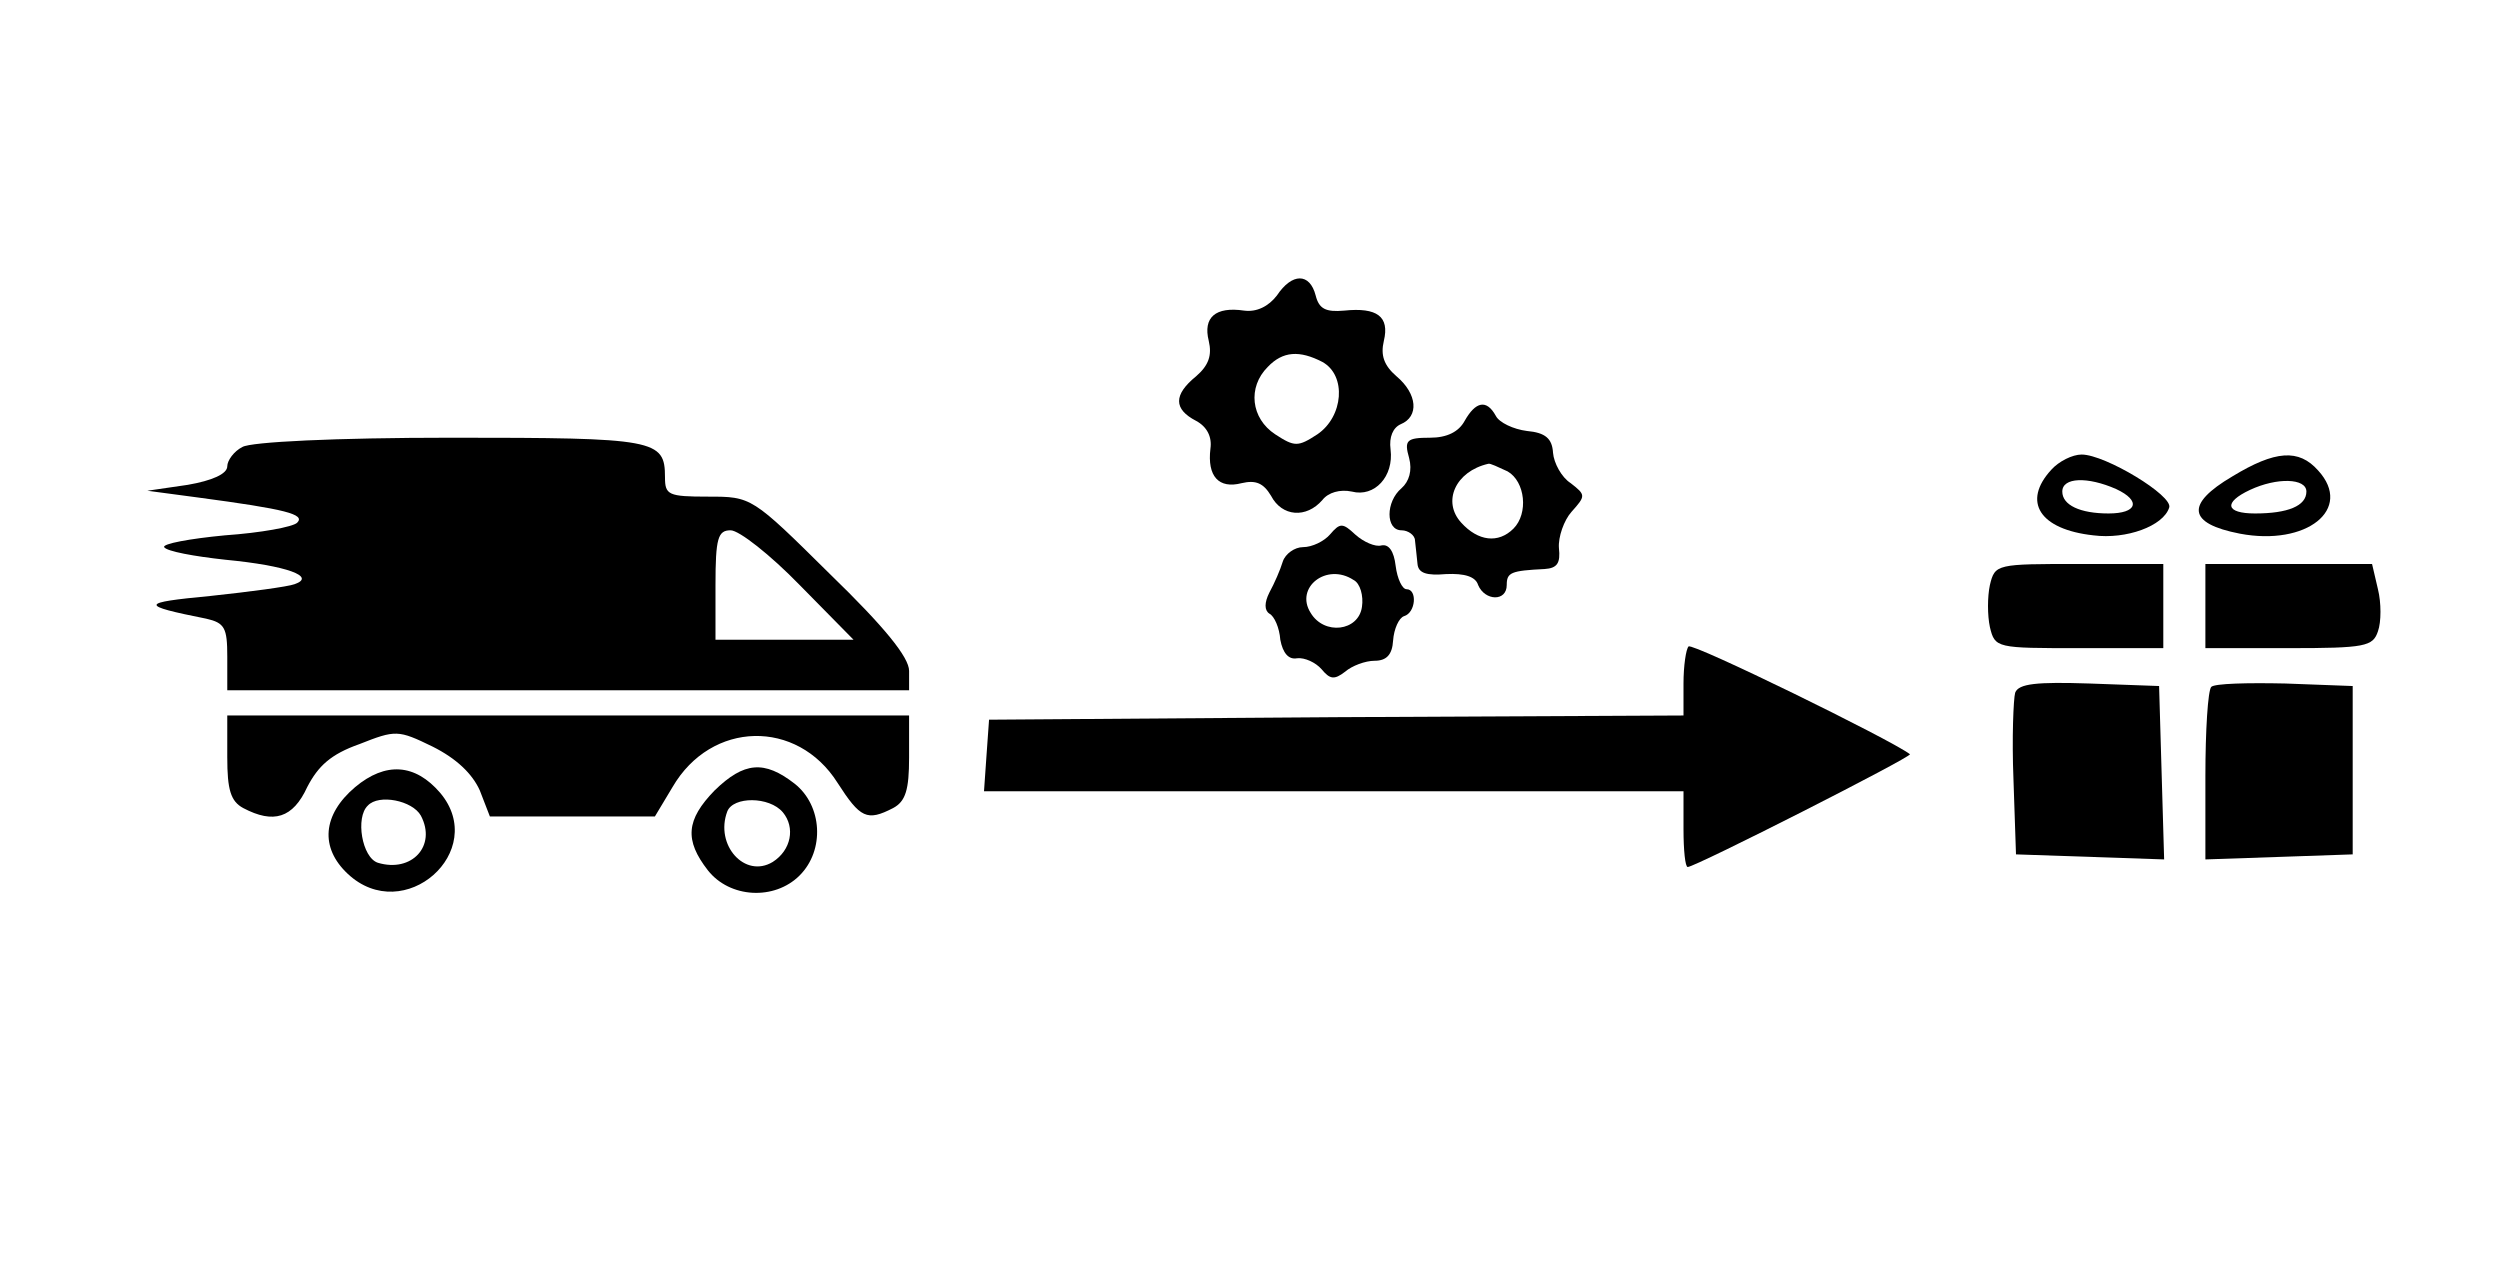 <?xml version="1.0" standalone="no"?>
<!DOCTYPE svg PUBLIC "-//W3C//DTD SVG 20010904//EN"
 "http://www.w3.org/TR/2001/REC-SVG-20010904/DTD/svg10.dtd">
<svg version="1.0" xmlns="http://www.w3.org/2000/svg"
 width="297pt" height="153pt" viewBox="0 0 297 153"
 preserveAspectRatio="xMidYMid meet">
<g transform="translate(0,153) scale(0.1,-0.1)"
fill="#000000" stroke="none">
<path d="M1517 1179 c-10 -13 -24 -20 -39 -18 -34 5 -49 -8 -42 -36 4 -17 0
-29 -15 -42 -27 -22 -27 -39 0 -53 13 -7 19 -19 17 -33 -4 -33 10 -48 37 -41
17 4 26 0 35 -15 13 -25 42 -27 61 -5 7 9 21 13 35 10 27 -7 50 18 46 50 -2
15 3 26 12 30 22 9 20 36 -5 57 -15 13 -19 25 -15 42 7 29 -8 40 -47 36 -22
-2 -30 2 -34 18 -7 27 -28 27 -46 0z m54 -79 c29 -16 25 -65 -6 -86 -23 -15
-27 -15 -50 0 -29 19 -33 56 -9 80 18 19 38 20 65 6z"/>
<path d="M1740 1030 c-7 -13 -21 -20 -41 -20 -28 0 -31 -3 -25 -24 4 -15 0
-28 -9 -36 -19 -16 -19 -50 0 -50 8 0 16 -6 16 -12 1 -7 2 -20 3 -28 1 -11 11
-14 34 -12 22 1 35 -3 38 -13 8 -19 34 -20 34 0 0 15 5 17 45 19 15 1 19 7 17
25 -1 13 6 33 15 43 17 19 17 20 -1 34 -11 7 -20 24 -21 36 -1 17 -9 24 -31
26 -16 2 -33 10 -37 18 -11 20 -24 17 -37 -6z m51 -60 c21 -12 25 -50 7 -68
-18 -18 -42 -15 -62 7 -23 25 -7 61 32 70 2 1 12 -4 23 -9z"/>
<path d="M288 999 c-10 -5 -18 -16 -18 -23 0 -9 -18 -17 -47 -22 l-48 -7 60
-8 c105 -14 128 -20 118 -30 -5 -5 -43 -12 -86 -15 -42 -4 -74 -10 -72 -14 3
-5 36 -11 73 -15 73 -7 108 -20 82 -29 -8 -3 -53 -9 -100 -14 -84 -8 -85 -11
-5 -27 22 -5 25 -11 25 -45 l0 -40 405 0 405 0 0 23 c0 16 -29 52 -94 115 -93
92 -93 92 -145 92 -47 0 -51 2 -51 23 0 45 -11 47 -254 47 -138 0 -238 -5
-248 -11z m662 -164 l64 -65 -82 0 -82 0 0 65 c0 56 3 65 18 65 10 0 47 -29
82 -65z"/>
<path d="M2437 972 c-35 -38 -14 -71 50 -78 39 -5 83 11 90 33 5 14 -76 63
-104 63 -11 0 -27 -8 -36 -18z m77 -23 c30 -14 25 -29 -9 -29 -34 0 -55 10
-55 26 0 17 30 18 64 3z"/>
<path d="M2652 964 c-56 -33 -53 -56 9 -68 79 -15 135 29 93 75 -23 26 -51 24
-102 -7z m88 -18 c0 -17 -22 -26 -61 -26 -35 0 -38 13 -6 28 32 15 67 14 67
-2z"/>
<path d="M1580 895 c-7 -8 -21 -15 -32 -15 -10 0 -21 -8 -24 -17 -3 -10 -10
-26 -16 -37 -6 -12 -6 -21 0 -25 6 -3 12 -17 13 -31 3 -16 10 -24 20 -22 9 1
22 -5 29 -13 10 -12 15 -13 28 -3 8 7 24 13 35 13 14 0 21 7 22 24 1 14 7 27
13 29 14 4 16 32 3 32 -5 0 -11 12 -13 28 -2 17 -8 26 -17 24 -7 -2 -21 4 -31
13 -15 14 -18 14 -30 0z m28 -54 c8 -4 12 -19 10 -32 -4 -29 -45 -34 -61 -7
-19 30 19 60 51 39z"/>
<path d="M2364 835 c-3 -14 -3 -36 0 -50 6 -25 8 -25 106 -25 l100 0 0 50 0
50 -100 0 c-98 0 -100 0 -106 -25z"/>
<path d="M2620 810 l0 -50 99 0 c91 0 100 2 106 20 4 11 4 34 0 50 l-7 30 -99
0 -99 0 0 -50z"/>
<path d="M2006 762 c-3 -3 -6 -23 -6 -44 l0 -38 -412 -2 -413 -3 -3 -42 -3
-43 415 0 416 0 0 -45 c0 -25 2 -45 5 -45 9 0 267 131 264 134 -22 17 -259
133 -263 128z"/>
<path d="M2394 707 c-2 -7 -4 -54 -2 -103 l3 -89 88 -3 88 -3 -3 103 -3 103
-83 3 c-62 2 -84 0 -88 -11z"/>
<path d="M2627 714 c-4 -4 -7 -52 -7 -106 l0 -99 88 3 87 3 0 100 0 100 -80 3
c-45 1 -84 0 -88 -4z"/>
<path d="M270 630 c0 -38 4 -52 19 -60 36 -19 59 -12 76 25 13 25 28 39 62 51
43 17 46 17 87 -3 28 -14 47 -32 56 -52 l12 -31 98 0 98 0 21 35 c46 79 148
81 196 5 27 -42 35 -46 66 -30 15 8 19 22 19 60 l0 50 -405 0 -405 0 0 -50z"/>
<path d="M422 595 c-39 -33 -42 -72 -9 -103 67 -63 168 27 110 96 -30 35 -65
37 -101 7z m78 -34 c19 -36 -11 -68 -51 -56 -19 6 -27 54 -12 68 13 14 53 6
63 -12z"/>
<path d="M849 591 c-34 -35 -36 -59 -8 -95 26 -33 79 -36 109 -6 30 30 27 83
-6 109 -36 28 -60 26 -95 -8z m81 -26 c15 -18 10 -45 -12 -59 -33 -20 -69 20
-54 60 7 18 50 18 66 -1z"/>
</g>
</svg>
